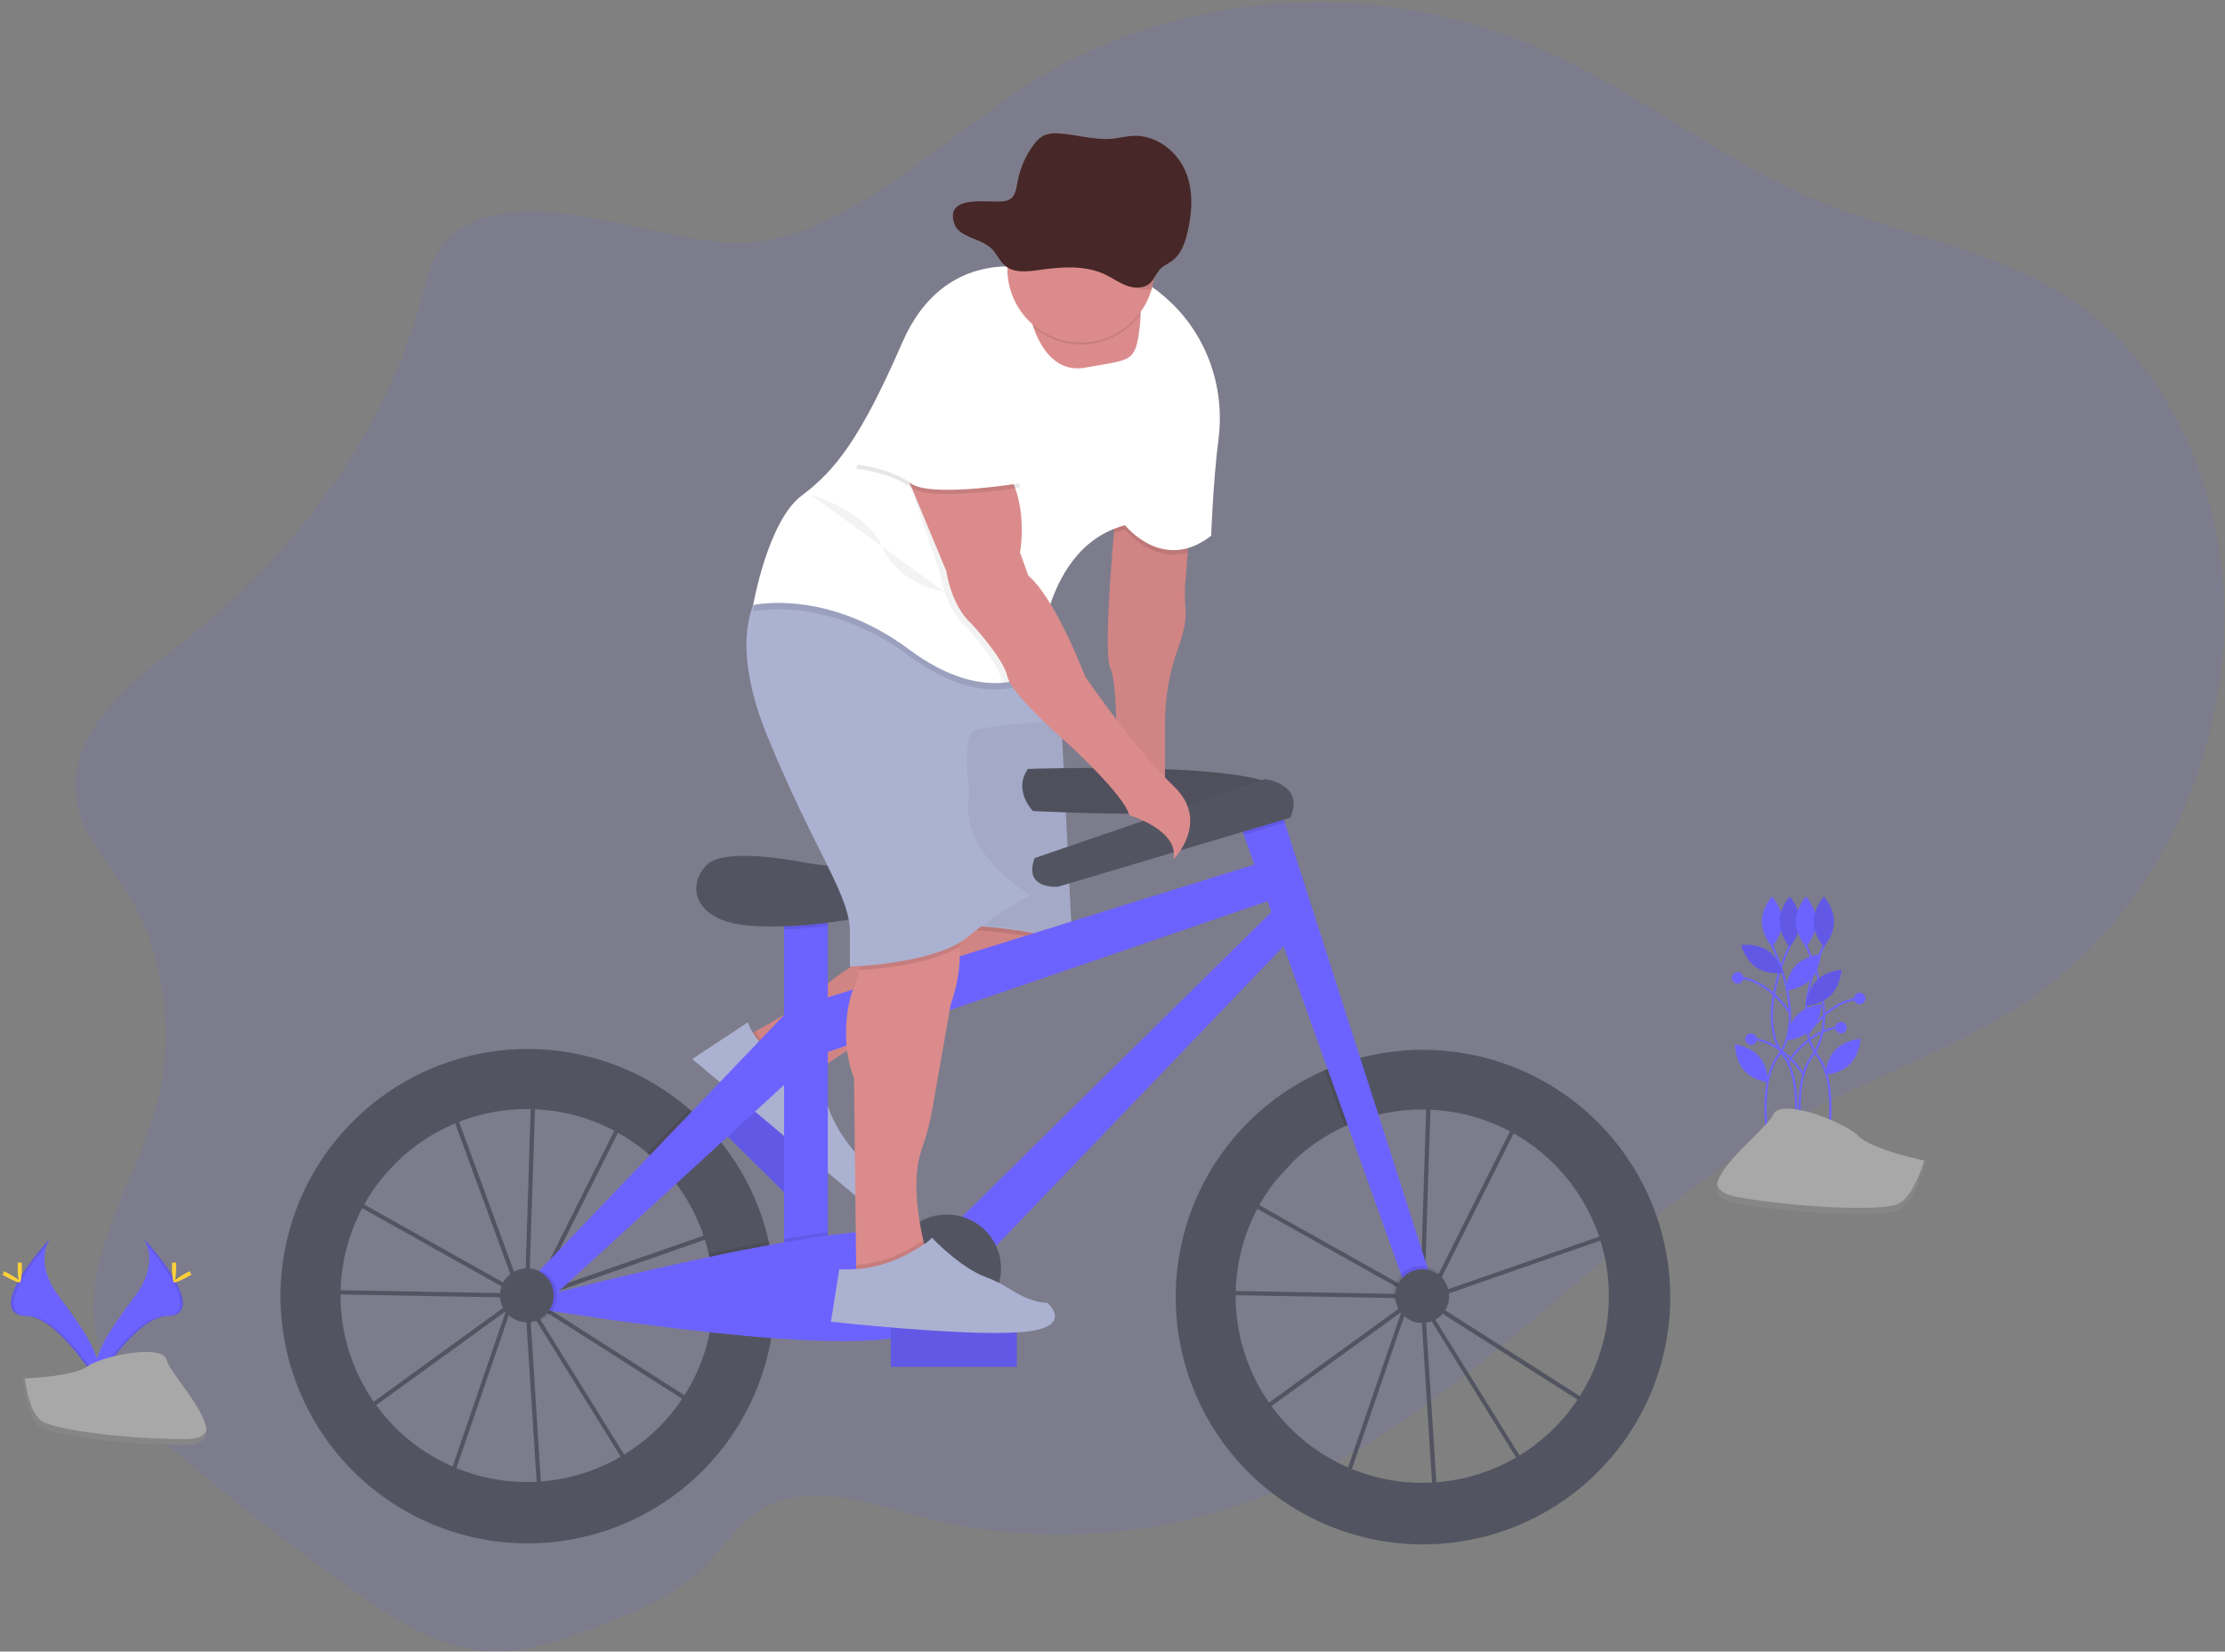 <svg width="1059" height="786" viewBox="0 0 1059 786" fill="none" xmlns="http://www.w3.org/2000/svg">
<rect x="0" y="0" width="1059" height="786" fill="#808080" stroke="none"/>
<g id="undraw_Ride_a_bicycle 1">
<path id="Vector" opacity="0.1" d="M210.73 116.43C205.25 123.08 203.14 132.43 200.78 141.22C181.78 212.06 134.96 269.04 81.64 309.74C59.06 326.98 31.57 350.1 36.51 381.01C39.17 397.61 50.84 409.83 59.51 423.35C77.7 451.66 83.6 490.14 74.93 524.03C65.07 562.59 37.51 598.57 46.04 637.56C51.3 661.56 69.16 678.64 86.33 693.32C113.117 716.207 140.757 737.647 169.25 757.64C188.35 771.04 208.67 784.08 230.93 785.78C250.53 787.28 269.73 779.83 288.34 772.48C304.6 766.05 321.27 759.36 334.4 746.48C342.97 738.07 349.8 727.22 359.32 720.34C381.68 704.18 410.4 714.42 436.04 721.34C496.54 737.58 561.29 731.65 618.86 704.6C707.17 663.1 774.48 575.95 860.86 529.19C898 509.08 938.4 496.6 972.79 470.7C992.165 455.953 1008.81 437.936 1021.99 417.46C1047.99 377.35 1062.05 326.21 1057.99 276.15C1053.93 226.09 1031.18 177.85 995.45 149.59C957.2 119.34 908.89 113.69 865.37 95.53C820.43 76.77 780.45 44.53 735.94 24.4C699.924 8.157 660.728 0.183 621.228 1.064C581.728 1.944 542.926 11.657 507.67 29.49C459.23 53.99 410.13 111.15 356.18 115.49C317.74 118.49 240.75 80.01 210.73 116.43Z" fill="#6C63FF"/>
<g id="rock2">
<path id="Vector_2" d="M843.1 449.32C843.1 449.32 860.6 483.67 846.34 502.46C832.08 521.25 847.64 572.46 847.64 572.46" stroke="#6C63FF" stroke-miterlimit="10"/>
<path id="Vector_3" d="M848.28 438.63C848.28 445.25 843.42 450.63 843.42 450.63C843.42 450.63 838.56 445.26 838.56 438.63C838.56 432 843.42 426.63 843.42 426.63C843.42 426.63 848.28 432.01 848.28 438.63Z" fill="#6C63FF"/>
<path id="Vector_4" d="M852.17 449.32C852.17 449.32 834.67 483.67 848.93 502.46C863.19 521.25 847.63 572.46 847.63 572.46" stroke="#6C63FF" stroke-miterlimit="10"/>
<path id="Vector_5" d="M846.99 438.63C846.99 445.25 851.85 450.63 851.85 450.63C851.85 450.63 856.71 445.26 856.71 438.63C856.71 432 851.85 426.63 851.85 426.63C851.85 426.63 846.99 432.01 846.99 438.63Z" fill="#6C63FF"/>
<path id="Vector_6" opacity="0.1" d="M846.99 438.63C846.99 445.25 851.85 450.63 851.85 450.63C851.85 450.63 856.71 445.26 856.71 438.63C856.71 432 851.85 426.63 851.85 426.63C851.85 426.63 846.99 432.01 846.99 438.63Z" fill="black"/>
<path id="Vector_7" d="M859.3 449.32C859.3 449.32 876.8 483.67 862.54 502.46C848.28 521.25 863.84 572.46 863.84 572.46" stroke="#6C63FF" stroke-miterlimit="10"/>
<path id="Vector_8" d="M864.48 438.63C864.48 445.25 859.62 450.63 859.62 450.63C859.62 450.63 854.76 445.26 854.76 438.63C854.76 432 859.62 426.63 859.62 426.63C859.62 426.63 864.48 432.01 864.48 438.63Z" fill="#6C63FF"/>
<path id="Vector_9" d="M861.76 466.15C857.17 470.92 849.94 471.42 849.94 471.42C849.94 471.42 850.16 464.18 854.75 459.42C859.34 454.66 866.57 454.15 866.57 454.15C866.57 454.15 866.35 461.38 861.76 466.15Z" fill="#6C63FF"/>
<path id="Vector_10" d="M862.22 489.85C857.63 494.62 850.4 495.12 850.4 495.12C850.4 495.12 850.62 487.88 855.21 483.12C859.8 478.36 867.03 477.85 867.03 477.85C867.03 477.85 866.85 485.07 862.22 489.85Z" fill="#6C63FF"/>
<path id="Vector_11" d="M837.32 502.88C841.66 507.88 841.51 515.12 841.51 515.12C841.51 515.12 834.32 514.25 829.98 509.25C825.64 504.25 825.79 497.01 825.79 497.01C825.79 497.01 832.98 497.88 837.32 502.88Z" fill="#6C63FF"/>
<path id="Vector_12" d="M841.35 452.35C846.87 456.01 848.66 463.03 848.66 463.03C848.66 463.03 841.5 464.12 835.98 460.46C830.46 456.8 828.67 449.78 828.67 449.78C828.67 449.78 835.85 448.69 841.35 452.35Z" fill="#6C63FF"/>
<path id="Vector_13" opacity="0.1" d="M841.35 452.35C846.87 456.01 848.66 463.03 848.66 463.03C848.66 463.03 841.5 464.12 835.98 460.46C830.46 456.8 828.67 449.78 828.67 449.78C828.67 449.78 835.85 448.69 841.35 452.35Z" fill="black"/>
<path id="Vector_14" d="M868.37 449.32C868.37 449.32 850.85 483.67 865.13 502.49C879.41 521.31 863.83 572.49 863.83 572.49" stroke="#6C63FF" stroke-miterlimit="10"/>
<path id="Vector_15" d="M863.19 438.63C863.19 445.25 868.05 450.63 868.05 450.63C868.05 450.63 872.91 445.26 872.91 438.63C872.91 432 868.05 426.63 868.05 426.63C868.05 426.63 863.19 432.01 863.19 438.63Z" fill="#6C63FF"/>
<path id="Vector_16" opacity="0.1" d="M863.19 438.63C863.19 445.25 868.05 450.63 868.05 450.63C868.05 450.63 872.91 445.26 872.91 438.63C872.91 432 868.05 426.63 868.05 426.63C868.05 426.63 863.19 432.01 863.19 438.63Z" fill="black"/>
<path id="Vector_17" d="M864.59 466.66C859.94 471.38 859.59 478.66 859.59 478.66C859.59 478.66 866.82 478.25 871.47 473.53C876.12 468.81 876.47 461.53 876.47 461.53C876.47 461.53 869.23 461.94 864.59 466.66Z" fill="#6C63FF"/>
<path id="Vector_18" opacity="0.1" d="M864.59 466.66C859.94 471.38 859.59 478.66 859.59 478.66C859.59 478.66 866.82 478.25 871.47 473.53C876.12 468.81 876.47 461.53 876.47 461.53C876.47 461.53 869.23 461.94 864.59 466.66Z" fill="black"/>
<path id="Vector_19" d="M873.7 499.49C869.05 504.21 868.7 511.49 868.7 511.49C868.7 511.49 875.93 511.08 880.58 506.36C885.23 501.64 885.58 494.36 885.58 494.36C885.58 494.36 878.35 494.75 873.7 499.49Z" fill="#6C63FF"/>
<path id="Vector_20" d="M860.29 492.26C860.29 492.26 870.82 475.66 885.61 475.26" stroke="#6C63FF" stroke-miterlimit="10"/>
<path id="Vector_21" d="M852.09 482.23C852.09 482.23 841.56 465.63 826.77 465.23" stroke="#6C63FF" stroke-miterlimit="10"/>
<path id="Vector_22" d="M850.72 505.93C850.72 505.93 861.25 489.33 876.04 488.93" stroke="#6C63FF" stroke-miterlimit="10"/>
<path id="Vector_23" d="M885.13 477.9C886.638 477.9 887.86 476.678 887.86 475.17C887.86 473.662 886.638 472.44 885.13 472.44C883.622 472.44 882.4 473.662 882.4 475.17C882.4 476.678 883.622 477.9 885.13 477.9Z" fill="#6C63FF"/>
<path id="Vector_24" d="M827.03 468.1C828.538 468.1 829.76 466.878 829.76 465.37C829.76 463.862 828.538 462.64 827.03 462.64C825.522 462.64 824.3 463.862 824.3 465.37C824.3 466.878 825.522 468.1 827.03 468.1Z" fill="#6C63FF"/>
<path id="Vector_25" d="M858.47 511.4C858.47 511.4 847.94 494.8 833.15 494.4" stroke="#6C63FF" stroke-miterlimit="10"/>
<path id="Vector_26" d="M833.41 497.27C834.918 497.27 836.14 496.048 836.14 494.54C836.14 493.032 834.918 491.81 833.41 491.81C831.902 491.81 830.68 493.032 830.68 494.54C830.68 496.048 831.902 497.27 833.41 497.27Z" fill="#6C63FF"/>
<path id="Vector_27" d="M876.24 491.8C877.748 491.8 878.97 490.578 878.97 489.07C878.97 487.562 877.748 486.34 876.24 486.34C874.732 486.34 873.51 487.562 873.51 489.07C873.51 490.578 874.732 491.8 876.24 491.8Z" fill="#6C63FF"/>
<path id="Vector_28" d="M916.69 552.49C916.69 552.49 891.31 547.41 884.54 540.64C877.77 533.87 847.31 522.06 843.93 530.49C840.55 538.92 798.24 567.72 827.01 572.8C855.78 577.88 894.7 579.57 903.16 576.18C911.62 572.79 916.69 552.49 916.69 552.49Z" fill="#A8A8A8"/>
<path id="Vector_29" opacity="0.2" d="M827 569.68C855.77 574.76 894.69 576.45 903.15 573.06C909.59 570.48 914.07 558.06 915.84 552.34L916.69 552.52C916.69 552.52 911.61 572.83 903.15 576.21C894.69 579.59 855.77 577.9 827 572.83C818.7 571.36 816.32 567.92 817.22 563.57C817.93 566.4 820.85 568.59 827 569.68Z" fill="black"/>
</g>
<g id="rock1">
<path id="Vector_30" d="M68.25 589.15C68.25 589.15 76.63 600.15 64.38 616.65C52.13 633.15 42.03 647.16 46.12 657.49C46.12 657.49 64.6 626.76 79.64 626.33C94.68 625.9 84.79 607.63 68.25 589.15Z" fill="#6C63FF"/>
<path id="Vector_31" opacity="0.1" d="M68.25 589.15C68.98 590.21 69.556 591.368 69.96 592.59C84.64 609.83 92.45 625.92 78.35 626.33C65.21 626.71 49.45 650.2 45.67 656.14C45.795 656.598 45.945 657.049 46.12 657.49C46.12 657.49 64.6 626.76 79.64 626.33C94.68 625.9 84.79 607.63 68.25 589.15Z" fill="black"/>
<path id="Vector_32" d="M83.85 603.11C83.85 606.97 83.42 610.11 82.85 610.11C82.28 610.11 81.85 606.98 81.85 603.11C81.85 599.24 82.39 601.11 82.92 601.11C83.45 601.11 83.85 599.26 83.85 603.11Z" fill="#FFD037"/>
<path id="Vector_33" d="M89.17 607.72C85.78 609.57 82.83 610.72 82.58 610.21C82.33 609.7 84.86 607.86 88.25 606.02C91.64 604.18 90.3 605.52 90.56 606.02C90.82 606.52 92.56 605.87 89.17 607.72Z" fill="#FFD037"/>
<path id="Vector_34" d="M23.98 589.15C23.98 589.15 15.6 600.15 27.85 616.65C40.1 633.15 50.2 647.16 46.11 657.48C46.11 657.48 27.63 626.75 12.59 626.32C-2.45 625.89 7.44 607.63 23.98 589.15Z" fill="#6C63FF"/>
<path id="Vector_35" opacity="0.1" d="M23.98 589.15C23.25 590.21 22.674 591.368 22.27 592.59C7.6 609.83 -0.22 625.92 13.85 626.32C26.99 626.7 42.75 650.19 46.53 656.13C46.405 656.588 46.255 657.039 46.08 657.48C46.08 657.48 27.6 626.75 12.56 626.32C-2.48 625.89 7.44 607.63 23.98 589.15Z" fill="black"/>
<path id="Vector_36" d="M8.41 603.11C8.41 606.97 8.84 610.11 9.41 610.11C9.98 610.11 10.41 606.98 10.41 603.11C10.41 599.24 9.87 601.11 9.34 601.11C8.81 601.11 8.41 599.26 8.41 603.11Z" fill="#FFD037"/>
<path id="Vector_37" d="M3.06 607.72C6.45 609.57 9.4 610.72 9.65 610.21C9.9 609.7 7.37 607.86 3.98 606.02C0.59 604.18 1.93 605.52 1.67 606.02C1.41 606.52 -0.33 605.87 3.06 607.72Z" fill="#FFD037"/>
<path id="Vector_38" d="M11.07 656.04C11.07 656.04 34.5 655.32 41.56 650.29C48.62 645.26 77.56 639.29 79.35 647.29C81.14 655.29 114.56 687.4 88.11 687.61C61.66 687.82 26.65 683.49 19.61 679.23C12.57 674.97 11.07 656.04 11.07 656.04Z" fill="#A8A8A8"/>
<path id="Vector_39" opacity="0.2" d="M88.59 684.84C62.14 685.05 27.13 680.72 20.08 676.43C14.71 673.16 12.57 661.43 11.86 656.02H11.08C11.08 656.02 12.56 674.92 19.61 679.21C26.66 683.5 61.67 687.84 88.12 687.62C95.76 687.56 98.39 684.84 98.25 680.82C97.19 683.28 94.27 684.79 88.59 684.84Z" fill="black"/>
</g>
<path id="Vector_40" d="M388 555.303L345.293 513.159L331.947 526.683L374.654 568.827L388 555.303Z" fill="#6C63FF"/>
<path id="Vector_41" opacity="0.1" d="M388 555.303L345.293 513.159L331.947 526.683L374.654 568.827L388 555.303Z" fill="black"/>
<path id="Vector_42" d="M355.48 492.99C355.48 492.99 380.27 479.91 389.85 471.49C395.617 466.444 401.818 461.917 408.38 457.96L439.48 439.03L504.48 434.03L507.48 445.03C507.48 445.03 512.48 461.03 462.48 475.03C412.48 489.03 387.48 511.03 387.48 511.03C387.48 511.03 355.48 521.99 355.48 492.99Z" fill="#DB8B8B"/>
<path id="Vector_43" opacity="0.1" d="M390.13 508.86C388.36 510.21 387.48 510.99 387.48 510.99C387.48 510.99 355.48 521.99 355.48 492.99C355.48 492.99 357.03 492.17 359.48 490.8C361.955 494.831 365.423 498.16 369.551 500.469C373.679 502.778 378.33 503.99 383.06 503.99H386.45L390.13 508.86Z" fill="black"/>
<path id="Vector_44" opacity="0.05" d="M506.54 450.55C503.76 456.44 494.17 466.12 462.48 474.99C421.87 486.36 397.75 502.99 390.13 508.86C388.36 510.21 387.48 510.99 387.48 510.99C387.48 510.99 355.48 521.99 355.48 492.99C355.48 492.99 357.03 492.17 359.48 490.8C366.91 486.73 382.64 477.8 389.82 471.45C395.586 466.403 401.787 461.875 408.35 457.92L439.45 438.99L451.03 438.1L504.45 433.99L507.45 444.99C507.45 444.99 508.15 447.14 506.54 450.55Z" fill="black"/>
<path id="Vector_45" d="M355.98 486.49L329.48 503.99L407.08 568.99C407.08 568.99 418.48 561.99 412.48 553.99C412.48 553.99 392.48 536.99 391.48 512.99L385.48 504.99H382.09C376.358 504.991 370.767 503.211 366.089 499.897C361.412 496.583 357.88 491.898 355.98 486.49V486.49Z" fill="#ABB1D1"/>
<path id="Vector_46" opacity="0.1" d="M506.54 450.55C490.54 442.82 451.48 441.99 451.48 441.99L451.06 438.1L504.48 433.99L507.48 444.99C507.48 444.99 508.15 447.14 506.54 450.55Z" fill="black"/>
<path id="Vector_47" d="M451.48 439.99C451.48 439.99 498.48 440.99 510.48 450.99L504.48 329.99H439.48L451.48 439.99Z" fill="#ABB1D1"/>
<path id="Vector_48" opacity="0.05" d="M451.48 439.49C451.48 439.49 498.48 440.49 510.48 450.49L504.48 329.49H439.48L451.48 439.49Z" fill="black"/>
<g id="wheel--front">
<path id="Vector_49" d="M682.42 718.39L676.16 620.49L676.03 620.28L669.71 622.48L640.62 707.29L594.37 674.49L668.06 621.08L668.13 620.87L668.55 620.72L673.3 617.27L596.06 573.96L577.13 594.76L580.13 614.26L668.93 615.84V617.84L578.45 616.22L575.05 594.11L600.94 565.66L639.66 520.49L640.35 522.36L648.55 513.36L679.09 518.83V517.62L681.09 517.68V519.19L726.45 527.31L684.12 611.96L677.95 616.43V616.93V617.49L775.76 583.41L764.15 674.62L681.15 621.75L678.23 620.11L727.17 699L682.42 718.39ZM678.42 624.05L684.27 715.43L724.32 698.05L678.42 624.05ZM597.85 674.49L639.64 704.12L666.98 624.38L597.85 674.49ZM680.17 618.83L682.26 620L762.61 671.2L773.41 586.33L680.17 618.83ZM673.07 611.63L675.58 615.68L676.02 615.36L679.02 520.83L649.28 515.49L641.12 524.49L673.07 611.63ZM597.68 572.58L672.52 614.58L671.22 612.45L639.64 526.18L602.44 567.06L597.68 572.58ZM681.05 521.19L678.05 613.88L682.57 610.6L723.48 528.78L681.05 521.19Z" fill="#535461"/>
<path id="Vector_50" d="M677.33 499.61C666.717 499.598 656.15 501.024 645.92 503.85C640.644 505.305 635.477 507.133 630.46 509.32C603.73 520.907 582.247 541.997 570.167 568.508C558.087 595.019 556.269 625.069 565.065 652.843C573.86 680.618 592.644 704.143 617.782 718.869C642.921 733.594 672.627 738.473 701.155 732.562C729.682 726.65 755.004 710.369 772.221 686.867C789.438 663.365 797.327 634.312 794.362 605.33C791.396 576.348 777.787 549.495 756.168 529.966C734.548 510.438 706.454 499.622 677.32 499.61H677.33ZM676.93 705.7C656.649 705.692 636.981 698.746 621.192 686.017C605.404 673.288 594.445 655.541 590.135 635.723C585.825 615.905 588.424 595.209 597.501 577.073C606.577 558.936 621.584 544.45 640.03 536.02C644.722 533.872 649.594 532.142 654.59 530.85C666.802 527.68 679.549 527.147 691.984 529.287C704.418 531.427 716.253 536.191 726.703 543.261C737.153 550.332 745.977 559.547 752.588 570.293C759.199 581.039 763.446 593.069 765.046 605.585C766.646 618.1 765.562 630.812 761.866 642.875C758.17 654.939 751.948 666.077 743.613 675.548C735.277 685.02 725.02 692.608 713.524 697.806C702.028 703.005 689.557 705.696 676.94 705.7H676.93Z" fill="#535461"/>
</g>
<path id="Vector_51" d="M489.24 365.95C489.24 365.95 606.89 361.95 609.29 377.16C611.69 392.37 491.64 385.96 491.64 385.96C491.64 385.96 482.04 376.35 489.24 365.95Z" fill="#535461"/>
<path id="Vector_52" opacity="0.05" d="M489.24 365.95C489.24 365.95 606.89 361.95 609.29 377.16C611.69 392.37 491.64 385.96 491.64 385.96C491.64 385.96 482.04 376.35 489.24 365.95Z" fill="black"/>
<path id="Vector_53" d="M394 426.78H373.19V607.66H394V426.78Z" fill="#6C63FF"/>
<path id="Vector_54" opacity="0.1" d="M394 426.77V440.7C387.08 441.6 380 442.17 373.19 442.39V426.77H394Z" fill="black"/>
<path id="Vector_55" d="M392.44 411.78C389.52 411.554 386.616 411.164 383.74 410.61C372.46 408.45 344.02 403.92 336.37 411.61C326.77 421.21 329.97 438.02 355.58 440.42C381.19 442.82 425.21 436.42 434.02 426.81C434.02 426.77 418.09 413.75 392.44 411.78Z" fill="#535461"/>
<path id="Vector_56" d="M388.4 476.4L606.9 408.37L614.1 425.18L390 502.01L388.4 476.4Z" fill="#6C63FF"/>
<path id="Vector_57" d="M453.23 583.65L610.9 428.38L619.7 441.18L469.23 598.05L453.23 583.65Z" fill="#6C63FF"/>
<path id="Vector_58" opacity="0.1" d="M654.58 530.85C649.584 532.142 644.712 533.872 640.02 536.02L630.46 509.31C635.477 507.123 640.644 505.295 645.92 503.84L654.58 530.85Z" fill="black"/>
<path id="Vector_59" d="M681.33 609.26L670.13 615.66L591.99 397.33L588.49 387.56L606.9 377.15L611.51 391.53L681.33 609.26Z" fill="#6C63FF"/>
<path id="Vector_60" opacity="0.1" d="M611.51 391.53L591.99 397.33L588.49 387.56L606.9 377.15L611.51 391.53Z" fill="black"/>
<path id="Vector_61" d="M492.44 408.37L602.09 370.75C602.09 370.75 621.3 373.15 614.09 389.16L503.65 421.97C503.65 421.97 486.85 423.57 492.44 408.37Z" fill="#535461"/>
<g id="wheel--back">
<path id="Vector_62" d="M256.23 717.99L249.96 620.05L249.83 619.84L243.51 622.04L214.43 706.89L168.18 674.1L241.85 620.69L241.92 620.48L242.34 620.33L247.09 616.88L169.85 573.57L150.93 594.37L153.93 613.87L242.75 615.49V617.49L152.27 615.87L148.85 593.73L174.75 565.27L213.5 520.07L214.19 521.94L222.39 512.94L252.85 518.4V517.19L254.85 517.25V518.76L300.21 526.88L257.92 611.49L251.75 615.96V616.46V617.02L349.55 582.94L337.94 674.15L254.94 621.28L252.02 619.64L300.96 698.52L256.23 717.99ZM252.23 623.65L258.08 715.03L298.13 697.65L252.23 623.65ZM171.65 674.08L213.44 703.71L240.78 623.97L171.65 674.08ZM253.97 618.42L256.06 619.59L336.41 670.79L347.21 585.92L253.97 618.42ZM246.87 611.22L249.38 615.27L249.82 614.95L252.82 520.42L223.08 515.1L214.92 524.1L246.87 611.22ZM171.45 572.16L246.29 614.16L244.99 612.03L213.41 525.76L176.22 566.63L171.45 572.16ZM254.85 520.77L251.85 613.49L256.37 610.21L297.28 528.39L254.85 520.77Z" fill="#535461"/>
<path id="Vector_63" d="M365.92 590.95C361.91 573.131 353.79 556.495 342.21 542.37C337.911 537.121 333.171 532.25 328.04 527.81C308.314 510.779 283.491 500.779 257.467 499.381C231.443 497.983 205.692 505.265 184.254 520.085C162.816 534.904 146.906 556.422 139.02 581.262C131.134 606.102 131.719 632.857 140.683 657.328C149.647 681.799 166.482 702.601 188.547 716.47C210.612 730.339 236.657 736.488 262.595 733.954C288.533 731.42 312.895 720.345 331.858 702.468C350.822 684.591 363.312 660.923 367.37 635.18C368.314 629.119 368.789 622.994 368.79 616.86C368.797 608.144 367.834 599.454 365.92 590.95ZM250.73 705.3C232.498 705.281 214.714 699.647 199.797 689.164C184.879 678.682 173.552 663.859 167.356 646.712C161.16 629.565 160.395 610.926 165.165 593.329C169.935 575.732 180.009 560.031 194.018 548.361C208.026 536.692 225.288 529.619 243.457 528.106C261.627 526.593 279.821 530.712 295.567 539.904C311.312 549.096 323.845 562.914 331.46 579.48C339.076 596.045 341.405 614.554 338.13 632.49C334.38 652.933 323.58 671.414 307.611 684.718C291.642 698.021 271.514 705.304 250.73 705.3V705.3Z" fill="#535461"/>
</g>
<path id="Vector_64" opacity="0.1" d="M368.79 616.86C368.789 622.994 368.314 629.119 367.37 635.18C357.77 634.49 347.85 633.49 338.13 632.49C340.289 620.599 340.021 608.394 337.34 596.61C346.81 594.61 356.48 592.7 365.92 590.97C367.833 599.467 368.795 608.15 368.79 616.86V616.86Z" fill="black"/>
<path id="Vector_65" opacity="0.1" d="M394 586.38V607.65H373.19V589.65C380.39 588.4 387.39 587.29 394 586.38Z" fill="black"/>
<path id="Vector_66" d="M259.54 616.49C259.54 616.49 427.62 572.49 441.22 589.28C454.82 606.07 469.23 628.49 426.85 636.49C384.47 644.49 256.37 622.88 256.37 622.88L259.54 616.49Z" fill="#6C63FF"/>
<path id="Vector_67" opacity="0.1" d="M342.21 542.37L320.85 561.92C317.067 557.064 312.791 552.614 308.09 548.64L328.03 527.81C333.164 532.249 337.908 537.12 342.21 542.37V542.37Z" fill="black"/>
<path id="Vector_68" d="M253.94 607.66L379.59 476.4L383.6 506.81L260.34 619.66L253.94 607.66Z" fill="#6C63FF"/>
<path id="Vector_69" opacity="0.1" d="M252.34 629.27C259.415 629.27 265.15 623.535 265.15 616.46C265.15 609.385 259.415 603.65 252.34 603.65C245.265 603.65 239.53 609.385 239.53 616.46C239.53 623.535 245.265 629.27 252.34 629.27Z" fill="black"/>
<path id="Vector_70" d="M250.73 629.27C257.805 629.27 263.54 623.535 263.54 616.46C263.54 609.385 257.805 603.65 250.73 603.65C243.655 603.65 237.92 609.385 237.92 616.46C237.92 623.535 243.655 629.27 250.73 629.27Z" fill="#535461"/>
<path id="Vector_71" opacity="0.1" d="M676.13 628.07C683.205 628.07 688.94 622.335 688.94 615.26C688.94 608.185 683.205 602.45 676.13 602.45C669.055 602.45 663.32 608.185 663.32 615.26C663.32 622.335 669.055 628.07 676.13 628.07Z" fill="black"/>
<path id="Vector_72" d="M676.93 629.67C684.005 629.67 689.74 623.935 689.74 616.86C689.74 609.785 684.005 604.05 676.93 604.05C669.855 604.05 664.12 609.785 664.12 616.86C664.12 623.935 669.855 629.67 676.93 629.67Z" fill="#535461"/>
<path id="Vector_73" opacity="0.1" d="M449.22 629.27C463.364 629.27 474.83 617.804 474.83 603.66C474.83 589.516 463.364 578.05 449.22 578.05C435.076 578.05 423.61 589.516 423.61 603.66C423.61 617.804 435.076 629.27 449.22 629.27Z" fill="black"/>
<path id="Vector_74" d="M450.83 629.27C464.974 629.27 476.44 617.804 476.44 603.66C476.44 589.516 464.974 578.05 450.83 578.05C436.686 578.05 425.22 589.516 425.22 603.66C425.22 617.804 436.686 629.27 450.83 629.27Z" fill="#535461"/>
<path id="Vector_75" d="M443.992 601.736L443.984 601.742C440.977 603.991 440.362 608.253 442.611 611.26L462.937 638.441C465.186 641.448 469.448 642.063 472.455 639.814L472.463 639.808C475.471 637.559 476.085 633.297 473.836 630.29L453.51 603.109C451.261 600.102 447 599.487 443.992 601.736Z" fill="#6C63FF"/>
<path id="Vector_76" d="M566.48 247.99L564.1 278.1C563.826 281.914 563.876 285.744 564.25 289.55C564.56 292.92 564.25 298.82 560.95 307.82C556.713 319.317 554.523 331.467 554.48 343.72V377.99L531.48 373.99C531.48 373.99 532.48 325.99 528.48 317.99C524.48 309.99 531.48 238.99 531.48 238.99L566.48 247.99Z" fill="#DB8B8B"/>
<path id="Vector_77" opacity="0.05" d="M565.3 262.91L564.1 278.1C563.83 281.911 563.883 285.738 564.26 289.54C564.57 292.91 564.26 298.81 560.96 307.82C556.723 319.317 554.533 331.467 554.49 343.72V377.99L531.49 373.99C531.49 373.99 532.49 325.99 528.49 317.99C525.66 312.32 528.34 275.05 530.15 253.78C530.9 245.03 531.49 238.99 531.49 238.99L566.49 247.99L565.3 262.91Z" fill="black"/>
<path id="Vector_78" d="M452.5 477.99L443.85 527.19C442.759 533.759 441.086 540.218 438.85 546.49C433.78 560.35 437.02 579.78 439.48 590.38C440.57 595.06 441.48 598.02 441.48 598.02L415.48 612.02L407.48 606.02V602.02L406.48 513.02C400.48 499.02 402.48 478.02 406.48 470.02C407.617 467.392 408.417 464.63 408.86 461.8C410.86 451.08 411.48 436.02 411.48 436.02C411.48 436.02 427.48 409.02 446.48 427.02C453.48 433.65 456.14 442.32 456.7 450.62C457.68 464.83 452.5 477.99 452.5 477.99Z" fill="#DB8B8B"/>
<path id="Vector_79" opacity="0.1" d="M456.7 450.59C442.83 458.83 418.7 461.16 408.86 461.77C410.86 451.05 411.48 435.99 411.48 435.99C411.48 435.99 427.48 408.99 446.48 426.99C453.48 433.62 456.14 442.29 456.7 450.59Z" fill="black"/>
<path id="Vector_80" d="M490.48 425.99C479.846 431.653 469.797 438.352 460.48 445.99C444.48 458.99 404.48 459.99 404.48 459.99V444.99C405.48 426.99 388.48 406.99 365.48 350.99C350.79 315.23 354.86 294.99 359.72 284.99C362.48 279.34 365.48 276.99 365.48 276.99L490.48 300.99L494.95 314.39L504.48 342.99C504.48 342.99 469.48 344.99 463.48 347.99C457.48 350.99 461.48 377.99 461.48 377.99C455.48 405.99 490.48 425.99 490.48 425.99Z" fill="#ABB1D1"/>
<path id="Vector_81" opacity="0.1" d="M566.48 247.99L565.3 262.91C547.9 267.91 535.48 251.99 535.48 251.99C533.665 252.477 531.882 253.074 530.14 253.78C530.89 245.03 531.48 238.99 531.48 238.99L566.48 247.99Z" fill="black"/>
<path id="Vector_82" opacity="0.1" d="M494.95 314.39C494.48 319.06 494.48 321.99 494.48 321.99C494.48 321.99 471.48 340.99 432.48 311.99C393.48 282.99 358.48 290.99 358.48 290.99C358.48 290.99 358.89 288.67 359.72 284.99C362.48 279.34 365.48 276.99 365.48 276.99L490.48 300.99L494.95 314.39Z" fill="black"/>
<path id="Vector_83" d="M579.96 208.94C577.35 229.29 576.48 254.94 576.48 254.94C553.48 272.94 535.48 249.94 535.48 249.94C513.76 255.77 503.55 274.78 498.74 291.37C496.164 300.344 494.732 309.607 494.48 318.94C494.48 318.94 488.4 323.94 477.2 324.94C466.61 325.83 451.43 323.07 432.48 308.94C393.48 279.94 358.48 287.94 358.48 287.94C358.48 287.94 365.48 247.94 381.48 235.94C397.48 223.94 409.48 208.94 429.48 162.94C449.48 116.94 490.48 127.94 490.48 127.94C490.48 127.94 492.48 118.94 529.48 127.94C538.492 130.302 546.834 134.721 553.85 140.85C573.64 157.49 583.24 183.3 579.96 208.94Z" fill="white"/>
<path id="Vector_84" d="M542.85 150.49C542.8 151.82 542.69 153.3 542.51 154.95C540.51 172.95 538.51 170.95 516.51 174.95C502.83 177.44 495.72 166.01 492.3 157.01C491.062 153.75 490.128 150.382 489.51 146.95L537.51 138.95C537.51 138.95 543.26 137.34 542.85 150.49Z" fill="#DB8B8B"/>
<path id="Vector_85" opacity="0.05" d="M498.74 291.42C496.164 300.394 494.732 309.657 494.48 318.99C494.48 318.99 488.4 323.99 477.2 324.99C476.884 324.353 476.643 323.682 476.48 322.99C474.48 313.99 459.48 297.99 459.48 297.99C449.48 288.99 447.48 272.99 447.48 272.99L430.98 224.49L425.48 219.99C425.48 219.99 448.48 201.99 468.48 216.99C488.48 231.99 482.48 263.99 482.48 263.99L486.48 274.99C490.63 278.49 494.85 284.66 498.74 291.42Z" fill="black"/>
<path id="Vector_86" d="M428.48 218.99L450.48 271.99C450.48 271.99 452.48 287.99 462.48 296.99C462.48 296.99 477.48 312.99 479.48 321.99C481.48 330.99 509.48 354.99 509.48 354.99C509.48 354.99 535.48 378.99 537.48 387.99C537.48 387.99 561.48 394.99 558.48 408.99C558.48 408.99 576.48 390.99 558.48 373.99C540.48 356.99 516.48 321.99 516.48 321.99C516.48 321.99 502.48 284.99 489.48 273.99L485.48 262.99C485.48 262.99 491.48 230.99 471.48 215.99C451.48 200.99 428.48 218.99 428.48 218.99Z" fill="#DB8B8B"/>
<path id="Vector_87" opacity="0.1" d="M441.48 597.99L415.48 611.99L407.48 605.99V601.99C416.464 601.352 425.193 598.718 433.03 594.28C435.43 592.92 437.69 591.58 439.5 590.4C440.55 595.03 441.48 597.99 441.48 597.99Z" fill="black"/>
<path id="Vector_88" opacity="0.1" d="M471.48 176.99L485.48 231.99C485.48 231.99 442.48 238.99 433.48 231.99C424.48 224.99 407.48 222.99 407.48 222.99C407.48 222.99 425.48 170.99 435.48 164.99C445.48 158.99 471.48 176.99 471.48 176.99Z" fill="black"/>
<path id="Vector_89" d="M471.48 174.99L485.48 229.99C485.48 229.99 442.48 236.99 433.48 229.99C424.48 222.99 407.48 220.99 407.48 220.99C407.48 220.99 425.48 168.99 435.48 162.99C445.48 156.99 471.48 174.99 471.48 174.99Z" fill="white"/>
<path id="Vector_90" opacity="0.1" d="M542.85 149.49C540.049 153.356 536.487 156.609 532.383 159.047C528.278 161.485 523.718 163.058 518.983 163.669C514.248 164.28 509.439 163.915 504.85 162.598C500.261 161.281 495.99 159.039 492.3 156.01C491.062 152.75 490.128 149.382 489.51 145.95L537.51 137.95C537.51 137.95 543.26 136.34 542.85 149.49Z" fill="black"/>
<path id="Vector_91" d="M549.48 127.99C549.48 137.273 545.793 146.175 539.229 152.739C532.665 159.303 523.763 162.99 514.48 162.99C505.197 162.99 496.295 159.303 489.731 152.739C483.168 146.175 479.48 137.273 479.48 127.99C479.48 127.41 479.48 126.83 479.48 126.25C479.711 116.967 483.62 108.157 490.346 101.756C497.073 95.356 506.067 91.889 515.35 92.12C524.633 92.351 533.443 96.26 539.844 102.986C546.245 109.713 549.711 118.707 549.48 127.99V127.99Z" fill="#DB8B8B"/>
<path id="Vector_92" opacity="0.1" d="M549.48 127.99C549.483 131.216 549.039 134.426 548.16 137.53C545.455 138.12 542.633 137.861 540.08 136.79C536.34 135.32 533.13 132.79 529.54 130.97C519.43 125.85 507.4 126.86 496.2 128.55C490.64 129.39 484.33 130.17 479.96 126.63C479.81 126.511 479.666 126.385 479.53 126.25C479.761 116.967 483.67 108.157 490.396 101.756C497.123 95.356 506.117 91.889 515.4 92.12C524.683 92.351 533.493 96.26 539.894 102.986C546.295 109.713 549.761 118.707 549.53 127.99H549.48Z" fill="black"/>
<path id="Vector_93" d="M454.16 106.34C456.29 113.02 466.52 113.23 471.77 118.15C474.5 120.71 475.77 124.49 478.77 126.77C482.94 129.95 488.96 129.25 494.27 128.49C504.96 126.97 516.44 126.06 526.08 130.67C529.5 132.3 532.57 134.58 536.14 135.91C539.71 137.24 544.14 137.4 547.04 135.04C549.36 133.15 550.21 130.04 552.31 127.96C553.94 126.32 556.21 125.4 558.07 123.96C562.15 120.88 563.91 115.86 565.07 111.06C567.47 101.18 568.16 90.53 564.07 81.16C559.98 71.79 550.14 64.16 539.4 64.65C536.11 64.8 532.9 65.65 529.62 66.01C521.07 66.88 512.62 64.01 504.04 63.52C501.551 63.217 499.027 63.562 496.71 64.52C494.963 65.491 493.457 66.841 492.3 68.47C488.372 73.615 485.682 79.597 484.44 85.95C483.44 90.74 483.39 95.08 477.52 95.82C470.85 96.7 449.65 92.21 454.16 106.34Z" fill="#472727"/>
<path id="Vector_94" opacity="0.05" d="M385.98 235.49C385.98 235.49 411.98 242.49 419.98 260.49C427.98 278.49 449.62 281.78 449.62 281.78" fill="black"/>
<path id="Vector_95" d="M483.98 631.49H423.98V650.49H483.98V631.49Z" fill="#6C63FF"/>
<path id="Vector_96" opacity="0.1" d="M483.98 631.49H423.98V650.49H483.98V631.49Z" fill="black"/>
<path id="Vector_97" d="M432.99 596.23C438.36 593.23 443.07 590.23 443.48 588.99C443.48 588.99 457.03 603.29 469.1 607.73C473.159 609.229 477.044 611.16 480.69 613.49C485.47 616.49 492.29 620.02 498.48 620.02C498.48 620.02 512.48 632.02 485.48 634.02C458.48 636.02 395.48 629.02 395.48 629.02L399.48 604.02C411.167 604.705 422.804 602 432.99 596.23Z" fill="#ABB1D1"/>
</g>
</svg>
